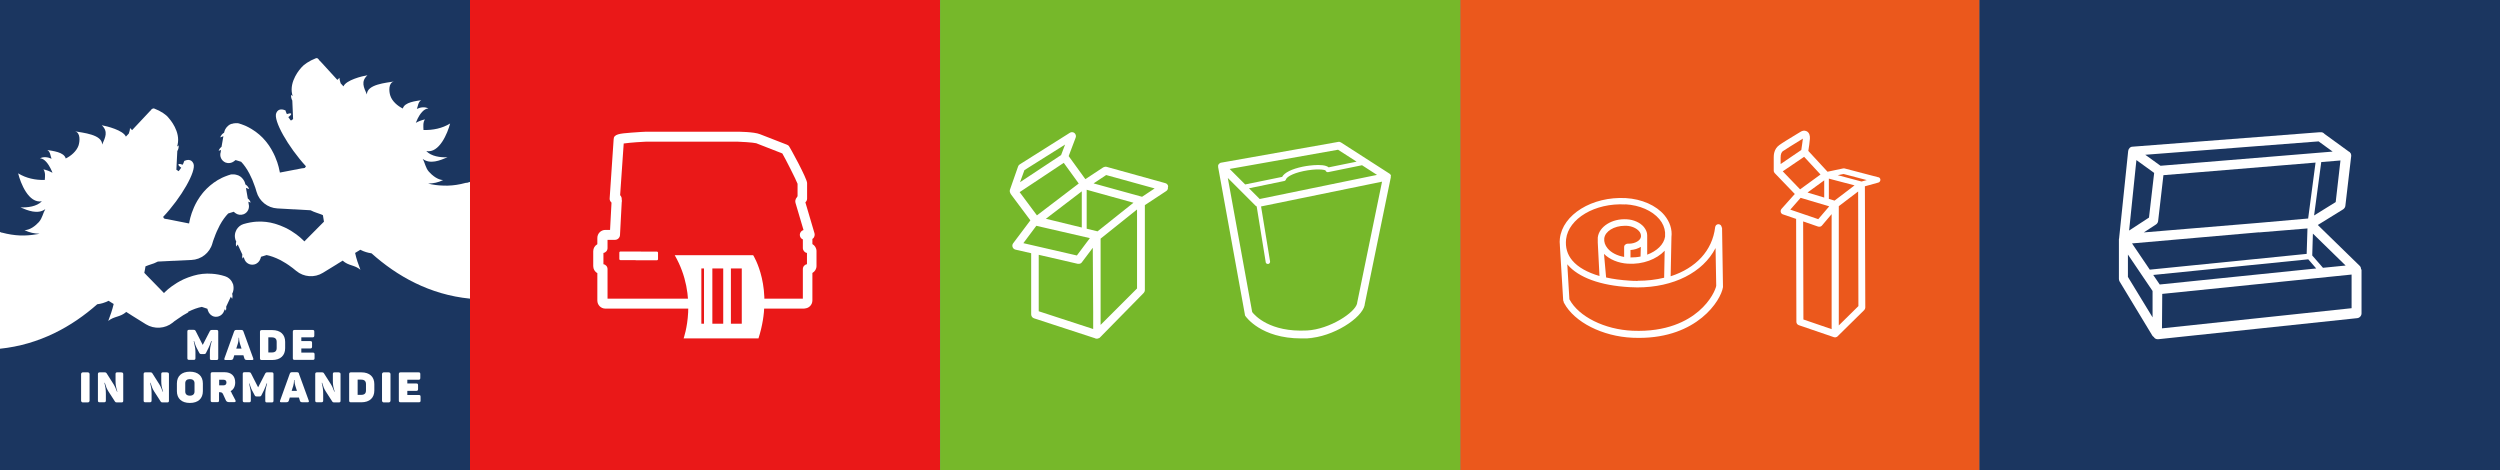 <svg xmlns="http://www.w3.org/2000/svg" id="Calque_2" viewBox="0 0 1886.7 354.7"><rect x="0" y="0" width="1886.7" height="354.7" fill="#808080" stroke="none"/><g id="Calque_1-2"><rect y="0" width="354.7" height="354.7" style="fill: #1b3660;"></rect><rect x="354.7" y="0" width="354.7" height="354.7" style="fill: #ea1818;"></rect><g><path d="M289.6,281h3.8c.7,0,1.3.6,1.3,1.3v20.1c0,.7-.6,1.3-1.3,1.3h-3.8c-.7,0-1.3-.6-1.3-1.3v-20.1c0-.7.6-1.3,1.3-1.3Z" style="fill: #fff;"></path><path d="M316.1,298.1h-8.7v-3.1h6.7c1,0,1.4-.4,1.4-1.4v-2.9c0-1-.4-1.3-1.4-1.3h-6.7v-2.8h8.4c1,0,1.4-.4,1.4-1.4v-2.9c0-1-.4-1.3-1.4-1.3h-13.4c-1,0-1.4.4-1.4,1.3v20c0,1,.4,1.3,1.4,1.3h13.7c1,0,1.3-.4,1.3-1.3v-2.9c0-1-.4-1.3-1.3-1.3h0Z" style="fill: #fff;"></path><path d="M62.5,281h3.8c.7,0,1.3.6,1.3,1.3v20.1c0,.7-.6,1.3-1.3,1.3h-3.8c-.7,0-1.3-.6-1.3-1.3v-20.1c0-.7.6-1.3,1.3-1.3Z" style="fill: #fff;"></path><path d="M91.8,281h-3.3c-1,0-1.3.4-1.3,1.3v5.2c0,3.3.4,4.8,1.4,8.1h-.3c-1-2.4-1.3-3.6-2.7-5.8l-5.2-8.2c-.3-.4-.6-.6-1.3-.6h-3.8c-1,0-1.4.4-1.4,1.3v20c0,1,.4,1.3,1.4,1.3h3.2c1,0,1.4-.4,1.4-1.3v-5.2c0-3.5-.4-5.2-1.1-8.2h.3c.9,2.9,1.4,4.4,2.8,6.6l4.9,7.6c.3.4.6.6,1.3.6h3.6c1,0,1.3-.4,1.3-1.3v-20c0-1-.4-1.3-1.3-1.3h0Z" style="fill: #fff;"></path><path d="M126.3,281h-3.3c-1,0-1.3.4-1.3,1.3v5.2c0,3.3.4,4.8,1.4,8.1h-.3c-1-2.4-1.3-3.6-2.7-5.8l-5.2-8.2c-.3-.4-.6-.6-1.3-.6h-3.8c-1,0-1.4.4-1.4,1.3v20c0,1,.4,1.3,1.4,1.3h3.2c1,0,1.4-.4,1.4-1.3v-5.2c0-3.5-.4-5.2-1.1-8.2h.3c.9,2.9,1.4,4.4,2.8,6.6l4.9,7.6c.3.4.6.6,1.3.6h3.6c1,0,1.3-.4,1.3-1.3v-20c0-1-.4-1.3-1.3-1.3h0Z" style="fill: #fff;"></path><path d="M142,235.3c3.8-1.9,7.2-3.1,10.3-3.7h0l4.2,1.4.3,1,.2.6c.7,2,2.3,3.7,4.5,4.3,3.4.8,6.7-1.2,7.7-4.5l.5-1.1.8,1.2c.3-1.2.3-2.2.2-3.1l3.5-7.5,1,1.6c.4-1.5.3-2.7,0-3.8l.2-.4c.3-.6.5-1.2.6-1.7.4-1.6.3-3.2,0-4.7,0-.3-.2-.5-.3-.8-.2-.5-.4-1-.7-1.5-1.1-1.9-2.9-3.4-5.1-4.1-3.4-1.1-6.7-1.7-9.9-1.9h0c-5-.4-9.7.2-13.8,1.4-.5.1-.9.2-1.3.4-2,.6-3.9,1.3-5.7,2.1-.3.1-.6.3-.9.4-6.7,3.2-11.5,7.2-13.5,9.2h0c-.8.7-1.1,1.1-1.1,1.1l-.2-.3-11.9-12.2-.5-.5-2.2-2.3c.4-1.7.6-3.3.9-4.9,3-1.3,6.4-2,9.3-3.6l12.1-.6h.7l12.5-.6c7.4-.3,13.9-5.3,15.9-12.6.3-1.2.7-2.3,1.1-3.3,0-.3.2-.6.3-.8,1.2-3.5,2.6-6.5,4-9.2,0-.1.1-.3.2-.4,2-3.7,4.2-6.6,6.3-8.8h0l4.2-1.3.7.6.5.4c1.7,1.3,4,1.7,6.2.9,3.2-1.2,4.8-4.7,3.8-8h0v-.2l-.2-1.3,1.8.7c-.5-1.4-1.3-2.4-2.2-3.1l-1.4-8,2.4.9c-.6-1.8-1.7-2.8-2.8-3.5-.2-.9-.5-1.8-.9-2.6-.6-1.1-1.3-2-2.2-2.8-.4-.3-.7-.6-1.1-.8h0c-.4-.3-.9-.5-1.3-.7-.1,0-.2,0-.4-.1-.8-.3-1.7-.5-2.6-.6h-2.1c-.4,0-.7.2-1.1.3h0c-.4.1-.8.3-1.3.4-.8.3-1.6.6-2.4.9-.4.2-.8.3-1.2.5-.8.3-1.5.7-2.2,1.1-.7.4-1.4.8-2.1,1.1-4.3,2.6-7.8,5.7-10.6,8.9-.3.3-.6.7-.9,1.1-1.3,1.6-2.5,3.3-3.5,5-.2.3-.3.6-.5.8-3.7,6.4-5.3,12.6-5.8,15.3h0c-.2,1-.3,1.6-.3,1.6h-.3l-16.6-3.3h-.6c0-.1-1.4-.4-1.4-.4-.2-.4-.5-.8-.7-1.2,13.7-14.5,25.2-34.6,22.9-40.2-1.7-4.1-5.6-2.6-6.6-2.2h-.1c-.2.1-.3.3-.4.5h0q0,.2,0,.1c0,.1-.1.3-.2.4v.2h0c-.3.6-.6,1.2-.8,1.8-1.2-.4-2.9-.9-3.2-.3-.4.7,1.1,1.9,2,2.5v.2h0s0,.2-.2.2c0,.1-.2.3-.3.4h0s-.1.2-.2.3c0,0,0,.1-.1.2-.2.2-.3.4-.5.6,0,0-.2.2-.2.3l-.5.5c-.4-.4-1-.8-1.6-1.1l.7-14.1c.8-1.3,1.2-2.8,1-4.3-.4.3-.8.6-1.2.9.2-.4.3-.9.4-1.3,2.4-10-5.8-19.3-6.8-20.4h0s0,0,0,0h0c-1.6-2.2-5.8-5.1-10.8-7-.6-.2-1.3,0-1.8.4l-.8.8v.2c-.2.1-.4.3-.6.5l-1.4,1.5-12.1,12.9c-.5-.6-1-1.1-1.6-1.6,0,1.4-.4,2.8-.9,4.2l-2.2,2.3c-2-4.8-14.3-7.9-18.2-8.6,5,4.8,2.7,9.1.3,14.6,0-7.7-14.7-8.9-20.5-10,4.3,1,3.7,7.7,2.6,10.9-1.5,4.1-5.6,7.7-9.6,9.6-1.2-4.9-10-5.7-13.9-6.4,2.4,1.4,2.3,4.4,3.2,6.6-2.5-1.2-6.1-1.8-8.7-.3,3.5,0,6.5,4.7,7.9,7.5s1.1,2.4,1.5,3.4c-2.1-1.2-4.5-2.1-6.8-2.6,1.6,2.4,1.2,5.3,1,8-7.1.2-14.1-1.3-20.1-5,1.8,7.4,7.9,22.9,17.9,21.1-3.9,4-10.7,4.8-16.2,4.6,5.6,2.4,13.1,5.5,18.8,1.3-1.8,3.1-2.2,6.7-4.8,9.7-2.6,2.9-6.7,6.1-10.9,6.2,3.6,1.8,7.4,2.6,11.4,2.7-.5.1-1,.2-1.6.3-.5,0-.9.2-1.4.2-3.6.6-7.3.9-11.1.8h-.7c-4.4-.2-8.9-.9-13.4-2.1h-.3c-.5-.2-1.1-.4-1.6-.6v88.2c30.2-3.1,54.6-16.8,73.6-33.6,2.7-.3,5.6-1.1,8.5-2.6l2.9,1.8,1,.6c-1,4.3-2.5,8.6-4.1,12.8,4.5-3.7,8.9-2.7,13.6-6.8l.6.4h0l3,1.9.6.4,10.6,6.6c6.3,3.9,14.5,3.4,20.2-1.2.9-.8,1.8-1.5,2.8-2.1.2-.2.5-.3.7-.5,3-2.2,5.8-3.9,8.5-5.3.1,0,.3-.1.4-.2l-.9.3Z" style="fill: #fff;"></path><path d="M236.1,266.1h-8.7v-3.1h6.7c1,0,1.4-.4,1.4-1.4v-2.9c0-1-.4-1.3-1.4-1.3h-6.7v-2.8h8.4c1,0,1.4-.4,1.4-1.4v-2.9c0-1-.4-1.3-1.4-1.3h-13.4c-1,0-1.4.4-1.4,1.3v20c0,1,.4,1.3,1.4,1.3h13.7c1,0,1.3-.4,1.3-1.3v-2.9c0-1-.4-1.3-1.3-1.3h0Z" style="fill: #fff;"></path><path d="M272.7,281h-7.8c-1,0-1.4.4-1.4,1.3v20c0,1,.4,1.3,1.4,1.3h7.8c6.3,0,9.8-3.4,9.8-8.9v-4.8c0-5.5-3.5-8.9-9.8-8.9ZM276.2,294.6c0,2.3-1.1,3.4-3.7,3.4h-2.6v-11.5h2.6c2.6,0,3.7,1.2,3.7,3.4v4.6h0Z" style="fill: #fff;"></path><path d="M174.9,296.6c-.3-.5-.5-1-.9-1.4,2.2-1.2,3.5-3.4,3.5-6.6,0-5-3.1-7.7-8-7.7h-9.1c-1,0-1.4.4-1.4,1.3v20c0,1,.4,1.3,1.4,1.3h3.6c1,0,1.3-.4,1.3-1.3v-6.2h.7c1.3,0,1.9.5,2.4,1.6l2,4.4c.5,1.1,1.2,1.5,2.9,1.5h3.5c1.1,0,1.3-.7.8-1.6l-2.9-5.5.2.2ZM168.8,290.8h-3.4v-4.2h3.4c1.4,0,2.1.8,2.1,2.1s-.8,2.1-2.1,2.1Z" style="fill: #fff;"></path><path d="M255.8,281h-3.3c-1,0-1.3.4-1.3,1.3v5.2c0,3.3.4,4.8,1.4,8.1h-.3c-1-2.4-1.3-3.6-2.7-5.8l-5.2-8.2c-.3-.4-.6-.6-1.3-.6h-3.8c-1,0-1.4.4-1.4,1.3v20c0,1,.4,1.3,1.4,1.3h3.2c1,0,1.4-.4,1.4-1.3v-5.2c0-3.5-.4-5.2-1.1-8.2h.3c.9,2.9,1.4,4.4,2.8,6.6l4.9,7.6c.3.4.6.6,1.3.6h3.6c1,0,1.3-.4,1.3-1.3v-20c0-1-.4-1.3-1.3-1.3h.1Z" style="fill: #fff;"></path><path d="M170.4,271.7h3.4c1.6,0,2-.4,2.3-1.3l.7-2.3h6.9l.7,2.3c.3,1,.7,1.3,2.4,1.3h3.4c1,0,1.2-.4.9-1.3l-7.4-20.3c-.3-.8-.7-1.1-1.7-1.1h-3.6c-.9,0-1.3.2-1.7,1.1l-7.3,20.3c-.3.9-.1,1.3.9,1.3h.1ZM179.5,259.3c.6-2.1.6-4.4.6-4.4h.3s0,2.3.7,4.5l1.2,3.7h-4l1.2-3.8h0Z" style="fill: #fff;"></path><path d="M205.1,281h-3.2c-1.1,0-1.3.2-1.8,1l-5.3,10.3-5.3-10.4c-.4-.8-.8-1-1.9-1h-3c-1,0-1.4.3-1.4,1.3v20.1c0,1,.4,1.3,1.4,1.3h3.3c1,0,1.4-.3,1.4-1.3v-4.5c0-2.2-.2-3.8-1.3-8.4h.3c.3,1.1,1.3,4.1,2,5.3l1.9,3.6c.4.7.7.9,1.5.9h2.1c.9,0,1.2-.3,1.5-.9l1.8-3.6c.7-1.3,1.8-4.2,2.1-5.3h.4c-1.2,4.2-1.4,6.3-1.4,8.4v4.6c0,1,.3,1.3,1.3,1.3h3.5c1,0,1.4-.3,1.4-1.3v-20.1c0-1-.4-1.3-1.4-1.3h0Z" style="fill: #fff;"></path><path d="M205.4,271.7c6.3,0,9.8-3.5,9.8-8.9v-4.8c0-5.5-3.5-8.9-9.8-8.9h-7.8c-1,0-1.4.4-1.4,1.3v20c0,1,.4,1.3,1.4,1.3h7.8ZM202.5,254.6h2.6c2.6,0,3.7,1.2,3.7,3.4v4.6c0,2.3-1.1,3.4-3.7,3.4h-2.6v-11.5h0Z" style="fill: #fff;"></path><path d="M351.4,138.1h-.3c-4.4,1.2-8.9,1.9-13.3,2h-.7c-3.7,0-7.4-.2-11-.9-.5,0-.9-.2-1.4-.3s-1-.2-1.6-.4c3.9,0,7.7-.8,11.3-2.6-4.1-.2-8.1-3.4-10.7-6.3-2.6-2.9-2.9-6.6-4.7-9.7,5.7,4.3,13,1.2,18.7-1.2-5.5.2-12.2-.7-16-4.7,9.8,1.9,16.1-13.5,18-20.8-6,3.7-13,5.1-20.1,4.9-.1-2.7-.5-5.7,1.1-8-2.4.5-4.7,1.4-6.9,2.6.4-1,.9-2.2,1.5-3.4,1.4-2.8,4.5-7.5,8-7.4-2.5-1.5-6.1-1-8.7.3.9-2.2.9-5.2,3.3-6.6-3.9.7-12.6,1.4-13.9,6.3-3.9-1.9-8-5.4-9.4-9.6-1.1-3.2-1.6-9.8,2.7-10.8-5.7,1-20.5,2.1-20.4,9.8-2.4-5.4-4.7-9.8.4-14.5-3.9.6-16.1,3.6-18.1,8.4l-2.1-2.3c-.5-1.4-.9-2.9-.9-4.2-.6.5-1.1,1-1.6,1.6l-11.8-12.9-1.4-1.5c-.2-.2-.4-.3-.6-.5v-.2l-.7-.8c-.4-.5-1.2-.7-1.8-.4-4.9,1.9-9.1,4.8-10.8,6.9h0c-1,1.1-9.3,10.3-7,20.3.1.4.2.9.4,1.3-.4-.3-.8-.6-1.2-.9-.2,1.5.2,3,.9,4.3l.6,14c-.6.3-1.1.8-1.6,1.1-.2-.2-.4-.3-.5-.5,0,0-.2-.2-.2-.3-.2-.2-.3-.4-.5-.6v-.2c-.1,0-.2-.2-.3-.3h0c0,0-.2-.3-.3-.4,0,0-.1,0-.1-.2h0v-.2c.9-.6,2.4-1.8,2-2.5-.4-.6-2.1,0-3.2.3-.3-.6-.6-1.2-.8-1.8h0v-.2c0,0,0-.3-.1-.4q0,0,0,0c.1,0,0,0,0,0h0c0-.2-.2-.3-.4-.5h-.1c-1-.4-4.9-1.9-6.6,2.1-2.4,5.6,9,25.6,22.4,40.2-.3.4-.5.8-.8,1.2l-1.4.3h-.6c0,0-16.6,3.2-16.6,3.2h-.3s0-.5-.3-1.5h0c-.5-2.8-2-8.8-5.7-15.3-.1-.3-.3-.6-.5-.9-1-1.7-2.1-3.4-3.4-5-.3-.4-.6-.7-.9-1.1-2.7-3.3-6.2-6.4-10.5-9-.7-.4-1.4-.8-2.1-1.2-.7-.4-1.4-.7-2.2-1.1s-.8-.3-1.2-.5c-.8-.3-1.6-.6-2.4-.9-.4,0-.8-.3-1.2-.4h0c-.4,0-.7-.2-1.1-.3h-2.1c-.9,0-1.8.2-2.6.5-.1,0-.2,0-.4,0-.5.2-.9.4-1.3.6h0c-.4.3-.8.5-1.1.8-.9.8-1.7,1.7-2.2,2.7-.4.8-.7,1.7-.9,2.6-1.2.6-2.2,1.7-2.9,3.5l2.4-.9-1.4,8c-.9.7-1.7,1.6-2.2,3l1.8-.6-.2,1.3h0v.2c-1.1,3.2.5,6.7,3.7,8,2.1.8,4.5.4,6.2-.9l.5-.4.8-.6,4.2,1.3h0c2.1,2.2,4.2,5.1,6.2,8.9,0,.1.1.3.2.4,1.4,2.6,2.7,5.7,3.9,9.2,0,.3.2.6.3.8.4,1.1.7,2.2,1,3.3,2,7.1,8.3,12.2,15.7,12.6l12.4.7h.7l12,.7c2.9,1.6,6.3,2.3,9.3,3.7.2,1.6.5,3.3.8,4.9l-2.2,2.2-.5.5-11.9,12-.2.2-1.1-1.1h0c-2-2-6.7-6.1-13.4-9.3-.3-.1-.6-.3-.9-.4-1.8-.8-3.7-1.6-5.7-2.2-.4-.1-.9-.3-1.3-.4-4.1-1.2-8.7-1.8-13.7-1.5h0c-3.1.2-6.4.8-9.8,1.8-2.3.7-4,2.2-5.2,4.1-.3.5-.5,1-.7,1.5,0,.3-.2.5-.3.8-.4,1.5-.5,3.1-.1,4.7.1.6.3,1.2.6,1.7l.2.4c-.3,1-.4,2.3,0,3.8l1.1-1.6,3.5,7.6c-.2.9-.2,1.9.1,3.1l.8-1.2.5,1.1c.9,3.3,4.2,5.3,7.6,4.5,2.2-.5,3.9-2.2,4.6-4.2l.2-.6.3-1,4.2-1.3h0c3,.6,6.4,1.8,10.2,3.7.1,0,.3.1.4.2,2.6,1.4,5.4,3.1,8.4,5.4.2.2.4.3.7.5.9.7,1.8,1.4,2.7,2.2,5.7,4.7,13.8,5.3,20.1,1.4l10.6-6.5.6-.4,3.1-1.9h0l.6-.4c4.5,4.1,9,3.1,13.4,6.9-1.6-4.1-3.1-8.4-4-12.7l1-.6,2.9-1.8c2.9,1.5,5.7,2.3,8.5,2.7,19.1,17.1,43.8,31.2,74.3,34.2v-88.1c-.8.2-1.5.5-2.3.7h-1Z" style="fill: #fff;"></path><path d="M225.7,282c-.3-.8-.7-1.1-1.7-1.1h-3.6c-.9,0-1.3.2-1.7,1.1l-7.3,20.3c-.3.9-.1,1.3.9,1.3h3.4c1.6,0,2-.4,2.3-1.3l.7-2.3h6.9l.7,2.3c.3,1,.7,1.3,2.4,1.3h3.4c1,0,1.2-.4.9-1.3l-7.4-20.3h.1ZM220.1,295l1.2-3.8c.6-2.1.6-4.4.6-4.4h.3s0,2.3.7,4.5l1.2,3.7h-4Z" style="fill: #fff;"></path><path d="M163.3,271.7c1,0,1.4-.3,1.4-1.3v-20.1c0-1-.4-1.3-1.4-1.3h-3.2c-1.1,0-1.3.2-1.8,1l-5.3,10.3-5.3-10.4c-.4-.8-.8-1-1.9-1h-3c-1,0-1.4.3-1.4,1.3v20.1c0,1,.4,1.3,1.4,1.3h3.3c1,0,1.4-.3,1.4-1.3v-4.5c0-2.2-.2-3.8-1.3-8.4h.3c.3,1.1,1.3,4.1,2,5.3l1.9,3.6c.4.7.7.9,1.5.9h2.1c.9,0,1.2-.3,1.5-.9l1.8-3.6c.7-1.3,1.8-4.2,2.1-5.3h.4c-1.2,4.2-1.4,6.3-1.4,8.4v4.6c0,1,.3,1.3,1.3,1.3h3.6Z" style="fill: #fff;"></path><path d="M143.3,280.5c-6.3,0-9.8,3.4-9.8,8.9v5.8c0,5.5,3.5,8.9,9.8,8.9s9.8-3.4,9.8-8.9v-5.8c0-5.5-3.5-8.9-9.8-8.9ZM146.8,295.5c0,2-1.3,3.1-3.5,3.1s-3.5-1.1-3.5-3.1v-6.3c0-2,1.3-3.1,3.5-3.1s3.5,1.1,3.5,3.1v6.3Z" style="fill: #fff;"></path></g><g><path d="M607.2,232.9h-150.3c-3.4,0-6.1-2.7-6.1-6.1v-20.7c-1.9-1-3.1-3-3.1-5.3v-11.2c0-2.3,1.2-4.2,3.1-5.3v-4.7c0-3.4,2.7-6.1,6.1-6.1h3.5l1.1-20.6c-.1-.1-.3-.2-.4-.4-.7-.8-1.1-1.8-1-2.8l3-44.5c0-4,4.4-4.4,13.3-5.1,5-.4,10.3-.7,11.1-.7h68.6c.6,0,12.9,0,17.5,1.9h0l20.3,7.9c.5.2.9.5,1.3.8.9.9,13.9,24.8,13.9,28.1v11.8c0,1.1-.5,2.1-1.3,2.8l6.9,23.4c.3,1.1,0,2.4-.6,3.3-.3.4-.6.7-1,.9v3.9c1.8,1,3.1,3,3.1,5.3v11.2c0,2.3-1.2,4.2-3.1,5.3v20.7c0,3.4-2.7,6.1-6.1,6.1h.2ZM458.4,225.4h147.5v-22.3c0-1.9,1.3-3.4,3.1-3.7v-8.5c-1.8-.3-3.1-1.9-3.1-3.7v-6.5c-1.4-.6-2.3-1.9-2.3-3.5s1.2-3.2,2.8-3.6l-6-20.3c-.4-1.2-.4-2.9,1.2-4.7,0-.2.2-.4.3-.5v-9.4c-1.2-3.2-9.2-19-11.5-22.9l-19.2-7.5c-.2,0-.3-.2-.5-.2-2.3-.6-12.4-1.2-14.3-1.2h-68.6c-1.6,0-12.5.7-17.1,1.4l-2.7,39c.7.7,1.2,1.7,1.2,2.7s0,.4,0,.6c.2.6.2,1.4,0,2.1l-1.3,24.7c-.1,2-1.8,3.6-3.7,3.6h-5.7v6.2c0,1.9-1.3,3.4-3.1,3.7v8.5c1.8.3,3.1,1.8,3.1,3.7v22.3h-.1ZM569.7,107.4h0ZM569.7,107.4h0ZM470.7,105.4v.5-.5Z" style="fill: #fff;"></path><path d="M483.7,196.3h-15.5c-.4,0-.8-.4-.8-.8v-4.9c0-.4.4-.8.8-.8h15.5M496.6,195.6c0,.4-.4.8-.8.8h-16.1v-6.5h16.1c.4,0,.8.4.8.8v4.9h0Z" style="fill: #fff;"></path><path d="M509.2,192.6h59.2s16.1,25,4,62.8h-56.5s11.4-31.4-6.7-62.8" style="fill: #fff;"></path><g><rect x="529.3" y="202.6" width="2" height="41.7" style="fill: #ea1818;"></rect><rect x="537.6" y="202.6" width="8.2" height="41.7" style="fill: #ea1818;"></rect><rect x="551.6" y="202.6" width="8.2" height="41.7" style="fill: #ea1818;"></rect></g></g><rect x="709.5" y="0" width="392.7" height="354.7" style="fill: #76b82a;"></rect><rect x="1102.2" y="0" width="391.7" height="354.7" style="fill: #eb581c;"></rect><rect x="1493.9" y="0" width="392.8" height="354.7" style="fill: #1b3660;"></rect><g><path d="M825.3,138.4l9.5-6.3,36.6,10.1-9.5,6.3-36.6-10.1h0ZM800.8,117l-31,20.5,3.3-9.1,30.7-19.3s-3,7.9-3,7.9ZM782.6,162.6l-13.1-17.6,33.3-22.1,11.3,15.6-31.5,24h0ZM828.3,174.6l-8.2-2v-29.4l35.3,9.8-27.1,21.6h0M782.1,170.4l40.4,9.3-9.8,13.1-40.4-9.3,9.8-13.1h0ZM789.3,165.1l27.1-20.7v27.3l-27.1-6.6ZM783.9,192.3l29.5,6.8h.7c1,0,1.9-.4,2.4-1.2l8.2-10.9.3,48.6v12.7l-41.1-13.4v-42.6h0ZM858.1,158.1v59.6l-27.5,27.5v-65.1l27.5-22h0ZM881.6,140.6c-.2-1.2-1-2.1-2.2-2.4l-44.3-12.3c-.8-.2-1.8,0-2.5.4l-13.5,8.9-12.6-17.4,5.3-14c.5-1.2,0-2.6-.9-3.4s-2.5-.9-3.5-.2l-37.9,23.9c-.6.4-1,.9-1.2,1.6l-6.1,17.4c-.3,1-.2,2,.4,2.8,0,0,0,.2,0,.3l15,20.1-13,17.3c-.6.8-.8,1.9-.4,2.9.3.9,1.2,1.7,2.2,1.9l11.8,2.7v46.1c0,1.4.9,2.6,2.1,3l46.2,15.1c0,0,.2.1.3.2.3,0,.6.1.9.1h.3c.3,0,.5-.1.8-.2,0,0,.2-.1.4-.2h.2c.2-.1.3-.2.5-.3l33.1-33.7c.6-.6,1-1.5,1-2.3v-64.1l16.1-10.6c1-.6,1.5-1.8,1.3-3" style="fill: #fff;"></path><path d="M1049.7,132.8v-.3c0-.2-.2-.5-.3-.7,0,0,0-.2-.2-.2-.2-.2-.3-.4-.6-.6,0,0,0-.1-.2-.1h0l-36.4-23.4c-.6-.4-1.4-.6-2.1-.4l-88.5,15.7h0c-.3,0-.6.2-.9.4,0,0-.2,0-.2.2-.2.2-.5.4-.6.6h0c-.2.2-.3.5-.4.8v1.3h0c0,0,20.2,111.3,20.2,111.3h0v.2c0,.3.2.6.3.8h0c.5.7,11.8,17,42.2,17s3.1,0,4.7-.1c19.4-1,41.2-15.2,43.2-25.1v-.4l19.7-95.9h0v-1M950.6,150.1l-8-8,26.6-5.5c.6-.1,1.1-.6,1.3-1.2.4-1.5,4.2-4.4,13.3-6.3,9.2-1.9,15.8-1.2,16.6-.4.2.8,1.1,1.4,2,1.2l25.5-5.2,11.3,7.3-88.6,18.2h0ZM1009.8,113l14,9-21.1,4.3c-4.1-3.6-19.4-.6-19.6-.5-8.2,1.7-13.8,4.5-15.5,7.7l-27.9,5.7-11.7-11.7,81.8-14.5h0ZM1024.2,228.6v.3h0c-1.4,6.9-20.7,19.6-37.8,20.5-28.1,1.5-39.5-11.4-41.4-13.9l-18.4-101.2,21,21c.2.2.5.4.8.5l6.8,42c0,.8.8,1.4,1.6,1.4s.2,0,.3,0c.9-.1,1.5-1,1.4-1.9l-6.8-41.5,91.3-18.7-18.8,91.5h0Z" style="fill: #fff;"></path></g><path d="M1631.6,247.8l.2-26,142.9-14.6v25.4l-143.1,15.2h0ZM1605.9,209v-16.9l18.6,27.5v19.9c0,0-18.6-30.5-18.6-30.5ZM1746.4,162.6l5.4-40.3,14.5-1.2-3.6,31.4-16.3,10.1ZM1753.1,202.1l-8.1-9.3.5-16.5,24.7,24.1-17.1,1.7h0ZM1629.9,214.7l-4.9-7.2,117-11.8,6,6.9-118.1,12.1h0ZM1704.9,175.4l36.5-3-.6,19.2-118.4,11.9-13.4-19.8,95.9-8.4h0ZM1741.9,164.9l-37.4,3.3-86.6,7.2,9.2-6c.9-.6,1.5-1.6,1.6-2.6l4-34.6,114.8-9.5-5.6,42.3h0ZM1749.8,106.7l10.6,7.7-129.9,10.7-11.5-8.3,130.8-10.1h0ZM1612.3,120.8l13.4,9.7-3.9,33.7-15,9.8,5.5-53.2h0ZM1781.8,203c0-.4,0-.7-.2-1,0-.1,0-.2,0-.3-.2-.3-.4-.7-.6-.9h0l-31.8-31,19.1-11.8c.9-.6,1.6-1.6,1.7-2.7l4.4-37.5v-.7h0c0-.4-.2-.8-.3-1.2,0,0,0-.2-.2-.3-.2-.3-.4-.5-.6-.8l-.2-.2h-.2c0,0-18.6-13.5-18.6-13.5-.6-.7-1.4-1.2-2.3-1.3h-1.5l-141.1,10.9c-1.7,0-3.1,1.5-3.3,3.2l-6.8,65.4v.2c0,.4-.2.7-.2,1.1v29.9c0,.7.2,1.3.5,1.9l24.8,41c.3.4.7.7,1.1,1,.2.2.3.5.5.7.7.6,1.5.9,2.4.9s.2,0,.4,0l150.2-15.9c1.8-.2,3.2-1.8,3.2-3.6v-32.7c0,0,0-.1,0-.2" style="fill: #fff;"></path><g><path d="M1235.8,212c-1.9,0-3.9,0-5.9-.2-6.5-.4-12.5-1.2-17.8-2.4l-1.6-17.8c4.2,4.2,10.8,7,18.1,7.4,11.3.7,21.7-3.4,27.7-9.8l-.4,20.4c-6.2,1.5-12.8,2.3-20,2.3M1229.2,183.9h-.9c-.7,0-1.2.3-1.7.7-.6.4-.9,1.1-.9,1.9v7.4c-5.2-.9-9.8-3.2-12.5-6.5-1.9-2.3-2.8-4.9-2.5-7.5.6-5.3,7.4-9.5,15.5-9.5s.8,0,1.3,0c4,.2,7.5,1.8,9.5,4.1.8.9,1.6,2.4,1.4,4.1-.3,2.9-4.4,5.3-9.1,5.3M1230.5,188.7c2.9-.2,5.7-1.1,7.8-2.4l-.2,7.3c-2.4.5-5,.7-7.6.7v-5.5h0ZM1226.7,154.2c10.7.6,20.2,4.8,25.6,11.2,2.6,3.1,4,6.5,4.3,10v3.2c-.9,5.9-6.2,10.9-13.5,13.6v-14.4c0-.1,0-.2,0-.3,0-2.2-1-4.3-2.5-6.2-2.8-3.3-7.6-5.5-12.9-5.8-11.2-.7-21,5.6-21.9,13.8,0,1.2,0,2.5,0,3.7l1.3,25.3c-9.2-2.7-16.2-6.6-20.5-11.7-3.8-4.5-5.4-9.9-4.7-16.1,1.8-15.5,21.8-27.5,44.7-26.2M1184.4,226l-1.6-26.6c0,.1.2.2.2.3,8.2,9.7,24.8,15.8,46.7,17,2,.1,4,.2,6,.2,27.3,0,49.5-11.3,59-29.7l.5,28.5c-.4,2.4-3.8,11.1-13.3,19.2-8.4,7.2-24,15.8-49.8,14.7-21.2-.9-40.7-10.7-47.6-23.6h0M1299.3,171.6c0-1.3-1-2.3-2.3-2.4h-.2c-1.2,0-2.2.9-2.4,2.2-2.1,17.8-14.6,31-33.6,37.1l.6-29.3v-.3c.7-5.8-1.2-11.5-5.3-16.5-6.2-7.4-17.1-12.2-29.1-12.9-25.5-1.4-47.8,12.5-49.8,30.6-.2,1.6-.2,3.2,0,4.8v.4l2.5,41.3c0,.4.2.8.4,1.1,0,.3,0,.7.3,1,7.7,14.4,28.9,25.2,51.7,26.2,1.6,0,3.2.1,4.8.1,43.9,0,61.8-28.1,63.4-38.3v-.4l-.7-44.4h0l-.2-.3Z" style="fill: #fff;"></path><path d="M1404.9,137l-18-4.8,4.4-.9,17.5,4.6-4,1.1h0ZM1387.7,245.7v-90.1l14.6-11.1.2,86.5-14.9,14.7h.1ZM1360.8,167.1l11.3,3.9c.3.1.6.1.9.1.8,0,1.5-.3,2-.9l7.3-8.6v86.8l-21.3-7.3-.2-74h0ZM1380.4,155.8l-8.2,9.6-21.1-7.2,7.8-8.9,21.5,6.4h0ZM1361.5,118.3l12.4,13.4-15.4,11.2-13.1-13.6,16.2-11h0ZM1345.8,113.9c1.8-1.3,7.9-5,11.9-7.5,1.1-.7,2.1-1.3,2.9-1.8-.2,2-.9,6.5-1.2,8.6l-15.6,10.6v-4.9c0-2.6.6-4.1,2-5.1M1384.5,151.4l-4.3-1.3v-15.3l19.4,5.1-15.1,11.5h0ZM1376.7,136.2v12.9l-12.6-3.8,12.6-9.2h0ZM1417.6,133.8l-25.6-6.7h-1l-11.8,2.5-14.5-15.7c.4-2.3,1.1-7.2,1.2-9.2.2-2.5-.6-4.6-2.2-5.5-.7-.4-2.5-1.2-4.9.3-.6.4-2.1,1.3-3.8,2.3-4.3,2.6-10.2,6.2-12.2,7.7-4.2,3-4.2,7.8-4.2,9.4v9.9h0c0,.7.2,1.3.7,1.8l15.2,15.8-10,11.2c-.6.7-.8,1.6-.6,2.4.2.9.9,1.6,1.7,1.8l9.9,3.4.2,77.7c0,1.1.7,2.1,1.8,2.5l26.6,9.1c.3.1.6.1.8.1s.6,0,.9-.2c0,0,.2,0,.3-.1,0,0,.2-.1.4-.2h0c0-.1,0-.1.2-.2l20.2-19.9c.5-.5.8-1.2.8-1.9l-.3-91.5,10.1-2.8c.9-.2,1.6-1.1,1.6-2.1s-.7-1.8-1.6-2" style="fill: #fff;"></path></g></g></svg>